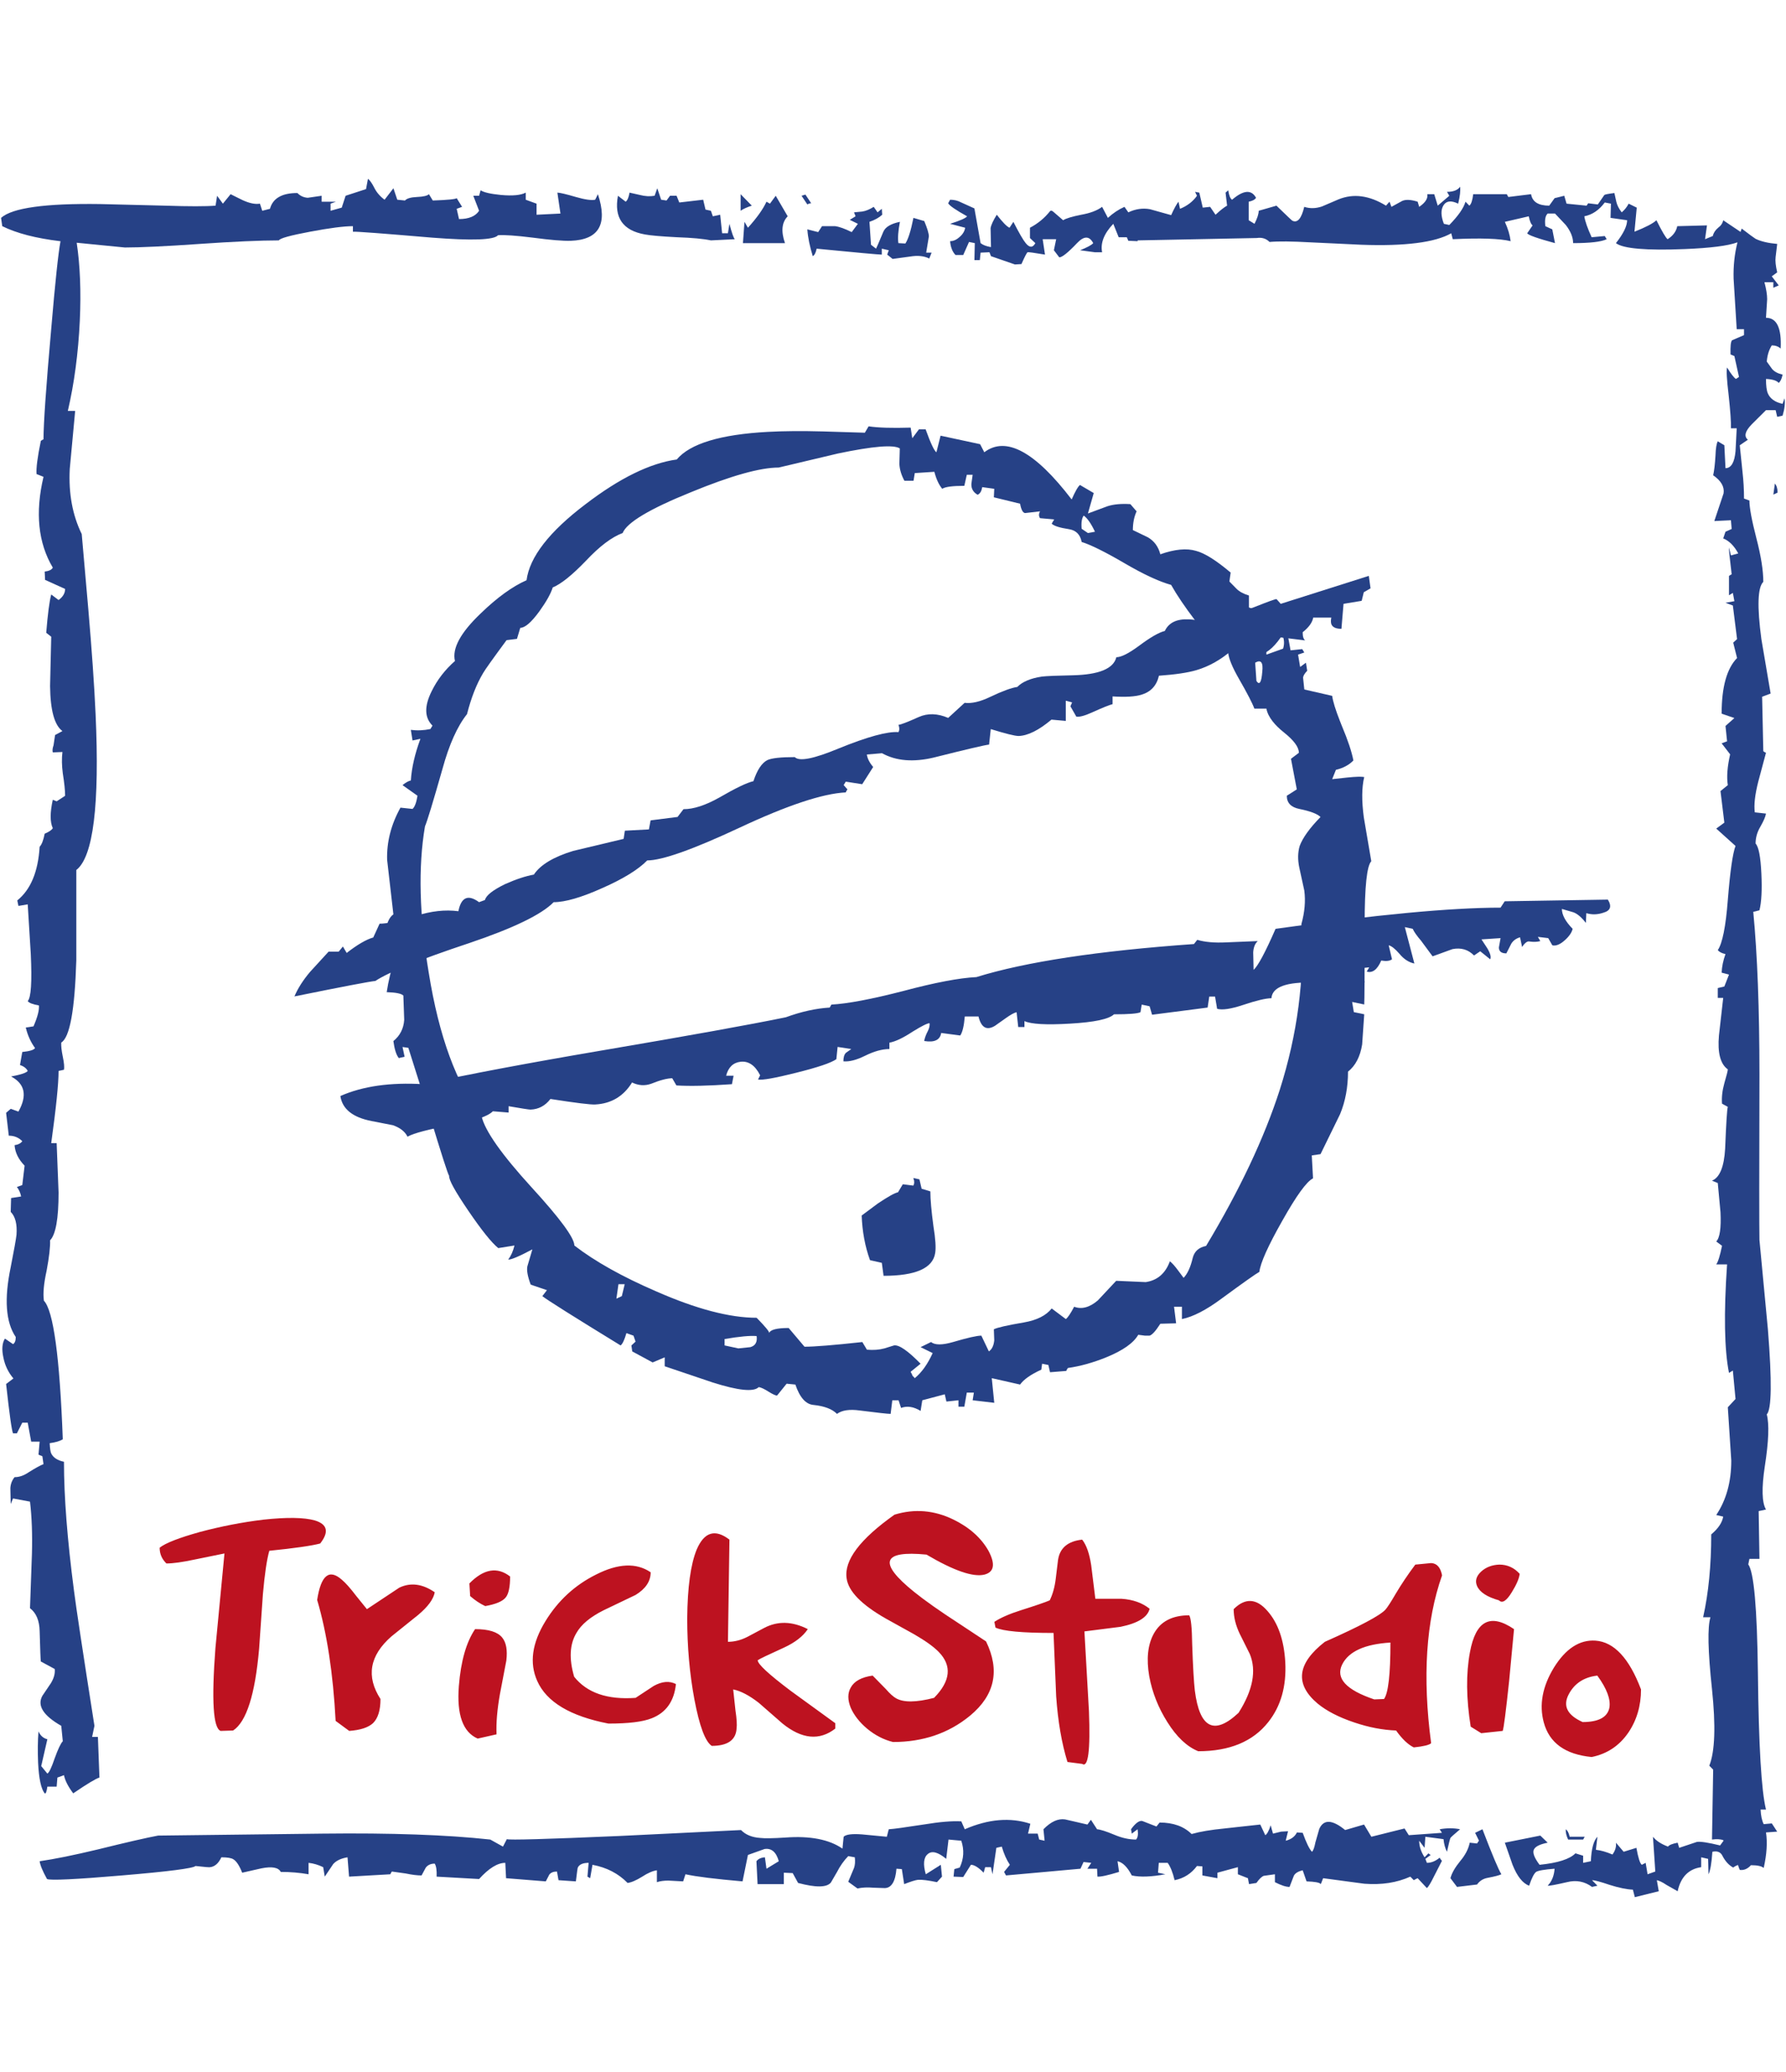 <svg baseProfile="basic" preserveAspectRatio="xMidYMid slice" width="50" height="58" overflow="visible" xmlns="http://www.w3.org/2000/svg"><g fill="#BD1220"><path d="M26.856 45.452q-.812-.526-1.266-.892-1.519-1.225.348-1.043 1.15.678 1.625.559.401-.107.116-.655-.306-.549-.981-.882-.812-.398-1.656-.14-1.456 1.032-1.34 1.785.074.537 1.087 1.118l.812.451q.464.269.675.484.57.581-.126 1.29-.75.194-1.066.011-.116-.065-.285-.258l-.369-.376q-.464.064-.612.333-.137.236 0 .57.137.311.454.58.337.28.728.376 1.266 0 2.162-.741 1.034-.86.443-2.075l-.749-.495"/><path d="m27.838 45.399.031.161q.317.15 1.625.15l.074 1.774q.074 1.054.316 1.838l.412.054q.253.172.19-1.473l-.127-2.236 1.013-.129q.728-.15.812-.505-.306-.247-.781-.279h-.738l-.116-.936q-.074-.494-.253-.72-.602.065-.676.57l-.063.516q-.042.355-.169.613-.168.075-.812.279-.475.151-.738.323M33.292 45.216q-.707 0-.992.516-.253.462-.126 1.193.126.677.506 1.279.39.624.865.817 1.319 0 1.962-.817.528-.666.475-1.677-.053-.924-.496-1.429-.464-.538-.949-.054 0 .333.169.688l.284.57q.285.698-.316 1.644-1.023.957-1.224-.623-.042-.366-.074-1.29-.01-.71-.084-.817"/><path d="M39.622 43.797q-.306.408-.549.817-.2.344-.285.441-.221.247-1.698.903-1.171.913-.201 1.73.38.312 1.024.527.601.204 1.171.226.253.355.496.473.411-.043.485-.118-.369-2.785.306-4.698-.063-.333-.306-.344l-.443.043m-1.15 3.773q-1.182-.398-.897-.978.274-.548 1.351-.613 0 1.333-.18 1.58l-.274.011M41.975 43.797q-.306.011-.507.193-.211.194-.116.409.116.258.612.398.137.139.359-.226.2-.323.221-.516-.232-.258-.569-.258M45.583 48.505q.358-.526.358-1.214-.496-1.312-1.276-1.366-.665-.043-1.161.753-.485.795-.285 1.537.232.86 1.34.968.644-.129 1.024-.678m-.528-.698q-.084.397-.749.397-.644-.29-.39-.774.242-.462.802-.526.4.548.337.903M41.468 48.516l.601-.064q.043-.108.18-1.398l.137-1.451q-.992-.677-1.234.645-.169.903.021 2.085l.295.183M7.36 44.625q.074-.839.179-1.215 1.066-.108 1.425-.204.379-.484-.148-.645-.454-.129-1.445-.022-.887.108-1.773.344-.886.247-1.129.441 0 .258.19.441.274 0 .781-.108l.844-.172-.253 2.645q-.169 2.214.147 2.322l.348-.011q.56-.366.728-2.29l.106-1.526M9.565 44.216q-.528-.462-.686.57.412 1.397.517 3.386l.38.28q.464-.033.665-.215.211-.205.211-.678-.612-.946.306-1.752l.749-.602q.411-.344.464-.634-.517-.355-.992-.129l-.907.602-.296-.366q-.253-.333-.411-.462M13.584 44.958q.433-.075.57-.237.127-.15.127-.591-.538-.419-1.14.194l.021.354q.211.183.422.28M14.059 45.839q-.19-.236-.759-.236-.37.548-.454 1.591-.095 1.204.527 1.473l.528-.119q-.021-.473.095-1.128l.179-.936q.053-.44-.116-.645M19.503 43.378q-.253.623-.264 1.924 0 1.193.201 2.268.211 1.118.485 1.301.665 0 .696-.484.021-.161-.031-.505l-.064-.591q.317.064.718.376l.664.58q.813.656 1.477.14v-.15l-1.244-.903q-.929-.699-.929-.86.074-.054.739-.355.464-.215.664-.516-.654-.333-1.224-.032l-.464.247q-.274.14-.548.14l.042-2.86q-.602-.462-.918.28M17.794 44.646q.422-.258.422-.634-.601-.409-1.53.064-.886.441-1.414 1.301-.569.925-.232 1.677.391.882 1.994 1.193.844 0 1.214-.15.601-.237.675-.957-.275-.14-.623.054l-.506.333q-1.182.086-1.72-.591-.221-.753.064-1.226.2-.354.759-.634l.897-.43"/></g><g fill="#264186"><path d="m43.857 5.701-.065-.221-.27.067-.151.21q-.454 0-.508-.321l-.637.078-.043-.078h-.94q-.032.265-.108.321l-.108-.111q-.075.265-.453.652l-.152-.033q-.129-.332-.01-.519.118-.188.41-.045.076-.309.054-.475-.097.144-.367.144l.065.11-.324.277-.098-.321h-.194q.032.177-.227.354l-.043-.144q-.281-.088-.432-.022l-.302.166-.054-.144-.098.111q-.702-.431-1.328-.177l-.464.199q-.26.088-.497.011-.119.497-.335.387-.022-.012-.443-.42l-.497.143q0 .133-.118.365l-.162-.1v-.519q.162-.033.205-.11-.195-.354-.67.055-.075-.044-.108-.265l-.075.066.043.365q-.108.055-.324.254l-.151-.221-.206.022-.097-.42-.119-.022.054.11q-.172.243-.475.365l-.043-.199q-.086.111-.205.376l-.594-.166q-.303-.055-.605.088l-.108-.154q-.248.11-.464.309l-.162-.309q-.206.154-.584.221-.388.077-.507.154l-.281-.243q-.054-.044-.086-.011-.227.288-.562.464v.288l.151.143q-.108.199-.27 0-.108-.132-.345-.596l-.108.165q-.108-.044-.357-.364-.151.243-.173.375l.011.531q-.194-.033-.291-.111l-.173-.972-.367-.166q-.141-.077-.314-.077l-.054.099q.054.1.53.365-.054.077-.476.21l.422.11q-.022.144-.152.255-.129.121-.27.121.022.254.152.387h.216l.162-.365.162.033-.011.476h.151l.022-.21.248-.011.043.11.67.232.183-.011q.141-.32.173-.331.022-.012.486.066l-.065-.431h.378l-.064.309.151.199q.119 0 .497-.398.291-.309.453 0-.065.078-.367.199l.41.056h.206q-.076-.387.313-.796l.151.376h.227l.043.099.259.011.003-.022 3.334-.066q.216-.033.357.11.367-.033 1.145.011l1.425.067q1.836.066 2.517-.321l.043.166q1.177-.055 1.62.055-.033-.265-.162-.541l.669-.155q.044.21.108.254l-.151.221q.043.077.778.276l-.076-.386-.194-.089q-.033-.265.065-.353h.205l.302.32q.205.265.205.508.713 0 .94-.11l-.054-.089-.367.034q-.173-.376-.205-.586.334-.066.572-.387l.173.033-.011.398.464.066q0 .244-.313.641.303.232 1.933.166 1.068-.043 1.469-.188-.123.49-.108 1.017l.087 1.414h.205v.166l-.335.144q-.054.055-.043.397l.108.045.129.585-.086.056q-.086-.056-.248-.321-.033.133.043.763.075.685.065.939h.162l-.033.641q-.043.475-.281.475l-.032-.641-.184-.111q-.054.1-.064.398-.022.365-.065.553.335.232.291.508l-.259.774.465-.023.021.244-.173.077-.064.188q.248.099.421.42l-.205.055-.054-.221q-.011.055.075.751-.032.011-.075.045v.541l.108-.066.043.232-.249.044.206.077.118.94-.108.099.108.431q-.432.442-.432 1.558l.357.122-.249.221.044.43-.152.056.238.309q-.119.519-.065.862l-.205.166.108.884-.227.166.54.486q-.119.309-.216 1.514-.086 1.116-.281 1.403.065.077.216.11-.097.266-.108.52l.206.055-.13.332-.184.044v.276h.152l-.119 1.05q-.065.729.248.95 0 .055-.097.387-.086.309-.065.574l.162.089q-.032.088-.075 1.171-.044.763-.368.895l.162.066.076.818q.032.663-.119.818l.162.121q-.086.42-.162.52h.303q-.141 2.066.054 3.038l.108-.066.075.796-.216.232.097 1.492q0 .895-.421 1.524l.195.045q-.044.254-.335.497 0 1.304-.227 2.32h.205q-.129.409.043 2.012.162 1.546-.075 2.143l.108.111-.033 1.956q.196-.025.314.016l.01.017-.097.132q-.497-.121-.648-.099l-.497.166-.043-.144q-.227.044-.27.11-.291-.11-.421-.276l.065.973-.216.077-.054-.32-.108.055q-.076-.055-.151-.475l-.357.11-.216-.254q.022.166-.097.331-.259-.11-.464-.132l.043-.365q-.162.166-.184.685l-.216.045v-.199l-.216-.067q-.237.243-1.004.321-.216-.288-.162-.42.054-.133.389-.199l-.206-.199-.993.199.216.619q.194.486.464.585.108-.32.195-.386.086-.056.518-.089-.022.299-.194.475.064.011.54-.099.388-.099.702.133l.151-.034-.151-.154q.108 0 .496.132.389.122.648.133l.054.21.67-.166-.054-.309q.108.022.27.132l.313.177q.13-.597.659-.674v-.276l.194.044.011.431q.076-.155.108-.63.205-.044.281.111.119.232.302.331.055-.044.135-.072.018.07.049.138.173.023.313-.132.27 0 .357.077.129-.574.064-.994l.314-.022-.152-.232-.226.022q-.076-.155-.087-.409h.151q-.194-.785-.226-3.824-.033-2.718-.27-3.038l.032-.155h.281l-.022-1.337.205-.044q-.172-.288-.032-1.216.162-1.038.054-1.447.205-.21.032-2.376l-.237-2.508q-.011-.531 0-4.63 0-2.752-.173-4.553l.173-.044q.086-.343.054-1.028-.033-.707-.162-.84 0-.243.129-.464.141-.243.162-.375l-.313-.034q-.043-.309.097-.861l.216-.807q-.032-.011-.075-.044l-.033-1.525.238-.089-.259-1.524q-.184-1.371.054-1.603 0-.475-.195-1.226-.194-.752-.194-1.05l-.151-.055q0-.376-.043-.752l-.076-.74.227-.155q-.173-.143.108-.431l.399-.397h.27l.044.187.151-.033q.086-.287.054-.486l-.054.155q-.313-.067-.411-.288-.054-.121-.054-.408.27.011.357.11.075-.066.108-.232-.195-.044-.292-.155l-.151-.21q.022-.265.14-.453.152 0 .249.089.043-.862-.411-.862l.033-.52q0-.187-.076-.475h.249v.155l.151-.066-.195-.254.152-.111q-.065-.276-.044-.431l.044-.365q-.378-.033-.605-.143-.087-.055-.389-.287-.018.047-.032.093l-.486-.326q-.022.122-.141.21-.119.1-.151.232l-.216.089.054-.387-.832.022q-.043.221-.27.365-.075-.055-.313-.531-.14.133-.615.321l.064-.674-.226-.111q-.076.144-.195.243-.119-.154-.151-.298l-.054-.243q-.259.033-.281.055l-.183.265-.27-.033-.044.067-.561-.056M25.875 6.188l-.303-.089q-.108.542-.226.718l-.195-.011q-.032-.21.043-.596-.378.077-.464.276-.184.442-.205.475l-.141-.11-.043-.641q.227-.078.357-.199l-.011-.166-.119.099-.108-.154q-.173.11-.324.132l-.227.022.043.111-.162.099.227.111-.173.232q-.291-.144-.464-.166h-.367l-.108.166-.303-.077q.022.331.152.751.075-.044.108-.21 1.695.166 1.825.166v-.166l.194.044-.043.122.151.121.486-.066q.324-.055.54.055l.065-.165h-.151l.075-.453q0-.122-.129-.431"/><path d="m49.646 13.845.118-.055q0-.166-.075-.254l-.043.309M40.606 51.448q.022-.033.27-.243-.27-.055-.572 0l.064.1-.928.066-.119-.188-.929.232-.205-.342-.529.154q-.54-.442-.724-.033l-.108.376q-.043.221-.097.265-.108-.11-.259-.53l-.162-.011q-.087.176-.314.232l.065-.265-.194.011-.227.055-.065-.232q-.075.232-.151.276l-.14-.298-1.005.11q-.561.055-.918.155-.324-.321-.896-.321l-.087.111-.399-.155q-.13-.022-.313.232l.021.122.162-.122q.033.21-.043.288-.292 0-.605-.133-.345-.144-.486-.155l-.173-.265-.097.133-.626-.144q-.292-.044-.605.276l.032.321-.151-.033-.043-.166h-.27l.065-.276q-.843-.277-1.836.154l-.097-.221q-.389-.022-1.059.089-.777.121-.972.132l-.054.21-.691-.066q-.421-.033-.518.066l-.033.332q-.561-.387-1.598-.31-.519.033-.702.011-.346-.022-.54-.221l-3.402.166q-3.067.133-3.154.089l-.108.209-.356-.198q-1.825-.199-4.687-.166l-4.612.055q-.475.088-1.685.387-1.015.243-1.631.331.022.166.206.498.14.066 2.095-.1 1.965-.166 2.063-.265.388.044.41.033.194-.022.313-.276.249 0 .335.055.13.077.248.376l.54-.122q.443-.088.54.1.411 0 .778.066v-.32q.205.022.41.121l.044.265.237-.353q.13-.144.4-.188l.043.541 1.156-.066q.01-.033.043-.077l.389.055q.259.055.442.055l.119-.221q.087-.11.249-.11.064.099.054.364.043 0 1.188.067.41-.453.734-.453l.022.43 1.112.089.097-.188q.065-.088.216-.088l.043.243.486.033q.044-.365.054-.387.065-.132.303-.132l-.033.386.076.044.065-.375q.594.11.983.508.162-.022.41-.177.238-.154.41-.177v.332q.13-.044.324-.044l.411.022.065-.199q.453.099 1.598.199l.151-.74.465-.166q.291-.044.399.342l-.345.21-.044-.32q-.162.011-.237.11l.032.641h.735v-.32l.248.011.151.276q.745.199.918-.011l.173-.298q.13-.254.313-.442l.184.033q.021.177-.022.298l-.162.387.259.188q.195-.044.443-.022l.324.011q.281-.011.324-.542l.151.011.065.42q.281-.11.389-.121.162-.011.529.066l.141-.155-.033-.331-.421.265q-.119-.42.054-.564.173-.154.518.133l.065-.541.357.033q.129.386-.044.751l-.151.044-.021.21.27.011.216-.342q.14 0 .356.221l.043-.155h.162l.043.199.108-.74.152-.034q.086.299.226.509l-.162.199.054.099 2.085-.188.086-.188.216.023-.108.165h.27l.011.221q.14.011.605-.132l-.043-.299q.216.045.399.398.346.077.94-.033l-.205-.044.021-.276h.249q.118.165.194.486.389-.078.626-.398l.152.011v.254l.421.077v-.154l.572-.155v.199l.281.11.032.166.206-.033q.118-.166.205-.199l.313-.044v.221q.259.133.41.133l.119-.31q.054-.11.249-.155l.108.31q.356.011.399.077l.065-.166 1.156.155q.723.055 1.285-.199l.097.1q.054-.033.108-.056l.259.277q.065-.056.195-.321l.226-.442q-.032-.033-.064-.088-.173.144-.357.144l-.043-.111.151-.11q-.032-.012-.065-.045l-.108.111q-.151-.232-.151-.464l.151.199.022-.31.508.067q.021.209.097.353.075-.342.097-.387M41.351 51.603l-.205-.022q-.054.265-.27.519-.216.266-.27.475l.184.244.561-.067q.108-.154.303-.188.291-.055.378-.099-.119-.188-.53-1.26l-.205.1.108.221q-.021.022-.054.077M44.321 51.493l.043-.078h-.421q-.032-.154-.108-.21-.011.122.065.288h.421M9.254 5.701l.151-.055h-.4V5.48l-.389.056q-.172-.011-.291-.133-.648 0-.767.442l-.216.055-.065-.199q-.194.034-.486-.099l-.335-.166-.216.265-.162-.221-.043.277q-.41.033-1.415 0l-1.814-.045Q.495 5.679.03 6.099l.033.232q.605.299 1.62.42h.011q-.095.511-.26 2.453-.216 2.431-.216 3.094-.032.011-.075.044-.141.686-.119.929l.194.077q-.356 1.503.26 2.541-.044.089-.227.111l.011.232.561.254q0 .177-.183.31l-.206-.155q-.075.276-.14 1.072l.14.11-.032 1.381q.011 1.017.346 1.26l-.206.111-.043.287q-.043.122-.021.199l.27-.011q-.033.265.01.597.065.408.065.629l-.237.155-.108-.044q-.119.541 0 .795-.044.078-.227.155-.054.276-.141.365-.064 1.05-.626 1.503l.032.154.26-.044.086 1.392q.054 1.172-.086 1.315.054.078.313.122.021.188-.151.586l-.216.033q.075.32.259.574-.043.078-.357.111l-.064.364q.162.056.216.166-.054.078-.465.155.583.309.205.983L.3 31.039l-.129.111.075.64q.227 0 .378.155-.064.089-.216.111.022.309.281.574l-.065.542-.151.055q.087.11.119.265l-.281.044-.011.387q.195.199.162.641-.021.188-.162.906-.28 1.337.141 1.956 0 .155-.076.199l-.227-.155q-.118.188-.043.531.065.331.281.585l-.205.155q.14 1.271.194 1.381h.108l.151-.298h.152l.097.53h.237l-.032.365.108.044.032.221q-.14.055-.421.232-.194.133-.389.133-.108.132-.118.309l.01.442.065-.155.475.089q.076.641.054 1.458L.84 45.017q.26.199.27.641.022.785.033.851l.389.21q.021.188-.108.398l-.238.353q-.227.409.529.84l.043.431q-.086.088-.226.475-.13.387-.206.431l-.172-.21.172-.751q-.172-.044-.248-.221-.032.387-.011.884.033.663.184.851.043.033.075-.188h.26l.021-.254.184-.067q.043.221.259.509.583-.398.734-.442l-.043-1.138h-.162l.065-.31q-.486-3.094-.572-3.779-.281-2.144-.281-3.613-.27-.056-.357-.232-.032-.067-.043-.288.249-.033.367-.11-.129-3.459-.529-3.879-.043-.298.076-.839.108-.575.097-.851.238-.243.238-1.337L1.586 32h-.152q.206-1.491.206-2.022l.151-.033q.021-.11-.033-.365-.054-.265-.043-.397.357-.21.421-2.299v-2.53q.713-.553.54-4.365-.054-1.193-.205-2.95l-.183-2.089q-.389-.795-.335-1.823l.151-1.624h-.205q.27-1.161.335-2.52.057-1.232-.087-2.188l1.35.133q.648 0 2.095-.1 1.437-.099 2.214-.099.044-.088.875-.243.821-.155 1.199-.155v.155q.14-.011 2.214.166 1.685.132 1.847-.067.259-.022.972.067.745.099 1.069.088 1.177-.044.756-1.304l-.076.155q-.162.033-.54-.077-.421-.122-.518-.122l.086.586-.669.033v-.31l-.303-.11v-.199q-.205.11-.691.066-.443-.044-.572-.132l-.043.154h-.162l.162.42q-.152.232-.562.232l-.065-.287.151-.055-.151-.243q-.043.044-.669.066l-.108-.177q-.065.066-.335.078-.259.011-.335.099l-.216-.022-.108-.321-.248.321q-.195-.144-.292-.343-.097-.188-.173-.243l-.054.288-.572.187-.108.332-.313.088v-.199M18.401 5.27l-.075.21q-.195.034-.411-.022l-.291-.066q-.033.199-.108.254L17.3 5.48q-.173.918.756 1.083.237.044.896.078.637.022.95.088l.67-.033q-.054-.055-.151-.431l-.043.265h-.162l-.054-.519-.206.044-.054-.155-.151-.033-.065-.276-.669.077-.076-.188h-.183l-.098.133-.151-.022-.108-.321M22.44 5.48l.162.243q.054-.033.108-.033l-.162-.243-.108.033M21.555 5.701l-.097-.055q-.141.31-.519.729l-.097-.165-.043.596h1.177q-.173-.497.076-.751l-.335-.575-.162.221M21.047 5.757l-.313-.321V5.9q.108-.077.313-.143"/></g><path fill="#264186" d="m25.727 12.017-.187.25-.046-.297q-.781.024-1.177-.036l-.105.179-1.165-.036q-.897-.024-1.549.012-1.992.107-2.552.773-1.118.155-2.551 1.25-1.526 1.154-1.654 2.13-.594.262-1.282.928-.85.809-.722 1.333-.419.369-.652.845-.315.631.023.964l-.058.095q-.28.059-.548.024l.047.297.221-.047q-.233.63-.268 1.166-.105.024-.233.131l.419.297q-.046.286-.139.369l-.338-.036q-.396.714-.373 1.464l.175 1.523q-.175.119-.233.536l-.07.714h.338q-.152.464-.222.928.385.012.466.095l.024.679q-.024.368-.303.595.046.345.151.476l.163-.036-.058-.274.163.024.583 1.844q.512 1.69.559 1.738-.023.155.536.976t.839 1.047l.454-.072q-.058.238-.175.393.117.012.676-.285l-.14.475q-.035.167.093.512l.455.155-.129.167q.21.166 2.191 1.38.081-.06.163-.345l.198.071.058.167-.116.107.023.167.571.309.338-.143v.25l1.339.452q1.084.345 1.293.131.094.012.28.131.175.107.233.107l.268-.333.245.024q.186.547.512.571.455.048.653.25.209-.155.64-.095.746.095.862.095l.047-.381h.175l.07.214q.256-.095.547.084l.047-.298.629-.167.047.203.337-.036v.179h.164l.069-.393h.198l-.034.214.605.071-.07-.69.793.179q.151-.214.594-.417l.023-.166.175.035.046.203.455-.036q.011-.036.046-.083.513-.072 1.072-.298.699-.285.897-.631l.187.024h.128q.105-.024.303-.333l.442-.012-.058-.464h.221v.345q.466-.095 1.107-.571.909-.667 1.06-.75.047-.381.641-1.428.594-1.059.862-1.19l-.035-.642.245-.036.547-1.119q.222-.535.222-1.19.314-.25.396-.761l.058-.845-.291-.06-.047-.285.338.071q.012-.143.012-2.249 0-1.571.186-1.761l-.209-1.226q-.094-.702.011-1.13-.105-.024-.466.012l-.431.047.105-.262q.303-.071.489-.261-.07-.369-.326-.976l-.047-.119q-.19-.481-.221-.714l-.78-.179-.035-.333q.011-.083.116-.19l-.035-.226-.163.119-.058-.346.175-.059-.059-.095-.326.035-.081-.44q-.035-.107-.21-.238-.012.048.07.262.07.19.011.369l-.466.166-.011-.404-.175.238q-.108-.46-.035-.714.021-.074.058-.131l.21-.048.058-.38q-.221.095-.338.214l-.256-.095v-.334q-.233-.071-.349-.19l-.198-.202.035-.25q-.606-.512-.967-.607-.397-.119-1.002.095-.082-.321-.35-.476l-.419-.202q0-.298.105-.524l-.175-.202q-.385-.024-.641.059l-.547.203.163-.572-.385-.226q-.081.06-.233.405-1.538-2.011-2.446-1.321l-.117-.226-1.107-.238-.116.464q-.093-.059-.303-.643h-.186m-.548.976q.012.226.14.464h.256l.035-.214.548-.036q.081.31.221.476.117-.083.618-.083l.069-.309h.164l-.035.25q-.012.202.174.309.105-.048.128-.214l.338.047-.011.238.734.179q.046.25.139.262l.42-.048q-.058.107 0 .191l.396.035-.07.119q.093.095.489.155.292.048.35.357.384.119 1.2.595.792.464 1.305.607.233.416.675.999l.163.215q.487.606.758.678.023.25.303.738.349.607.431.833h.337q.032.175.175.357.118.152.315.309.419.333.419.571l-.221.167.163.857-.28.178q0 .298.35.369.466.095.594.226-.454.464-.583.809-.081.274-.011.607l.14.643q.058.44-.082.94.14 2.297-.606 4.641-.652 2.023-2.062 4.367-.303.06-.373.333-.093.393-.256.56l-.151-.203q-.14-.19-.233-.261-.187.511-.676.583l-.827-.036-.513.548q-.349.297-.664.178-.151.286-.233.345l-.396-.297q-.233.297-.781.392-.699.119-.838.191l.011.309q-.023.226-.151.31l-.21-.441q-.186 0-.792.179-.454.131-.617 0l-.292.143.338.166q-.21.464-.501.702-.035-.047-.058-.059-.023-.06-.058-.119l.279-.226q-.536-.548-.745-.512l-.268.083q-.222.06-.49.036l-.128-.214q-1.2.131-1.619.131l-.443-.524q-.501 0-.547.143.023-.048-.35-.429-1.13 0-2.807-.737-1.433-.619-2.296-1.286 0-.321-1.199-1.63-1.259-1.38-1.398-1.987-1.049-1.333-1.48-4.022-.396-2.392-.105-4.094.093-.214.489-1.606.28-1.024.688-1.536.175-.69.454-1.154.082-.143.653-.916l.291-.036.093-.309q.198 0 .536-.464.291-.405.373-.667.349-.143.932-.749.571-.607 1.025-.774.175-.44 1.91-1.142 1.678-.691 2.459-.691l1.654-.392q1.479-.31 1.736-.143l-.012.44m5.278 1.928-.175-.119q-.023-.262.058-.369.152.107.315.452l-.198.036m4.718 4.141-.035-.511q.245-.143.198.261-.035.441-.163.25m-17.86 16.886h.175l-.081.334-.152.071.058-.405m3.868 1.452q.035.25-.175.31l-.337.035-.385-.083v-.179q.629-.107.897-.083"/><path fill="#264186" d="M24.445 21.47q-.154-.181-.177-.35l.424-.036q.59.326 1.452.121 1.392-.35 1.546-.362l.047-.434q.625.193.779.193.389-.012.92-.458l.401.036v-.566l.177.048-.047.109.165.289q.13.024.449-.121.424-.192.566-.228v-.217q.543.036.814-.049.39-.12.484-.53.684-.048 1.05-.156.531-.157 1.003-.567l.732.133q.295-.012.625-.482l.685.084q-.071-.048-.071-.229.259-.205.295-.41h.507q-.023.109 0 .181.047.133.283.133l.059-.699.508-.084.059-.241.189-.109-.048-.349-2.466.783-.118-.133q-.059 0-.602.217-.566.217-.837.241l-.083.277q-.743-.168-.932-.168-.508-.024-.673.325-.248.06-.731.422-.425.313-.626.313-.118.482-1.227.506-.649.012-.861.036-.472.073-.685.29-.248.036-.755.277-.425.205-.72.168l-.46.422q-.448-.193-.826-.024-.484.217-.566.217.047.12 0 .205-.461-.036-1.676.458-1.038.433-1.227.241-.59 0-.767.084-.236.121-.39.59-.271.061-.955.458-.579.326-1.003.326l-.166.217-.755.096-.047.253-.673.036-.035.229-1.416.338q-.826.253-1.097.662-.343.061-.803.265-.519.253-.566.446l-.165.061q-.461-.338-.579.253-.554-.073-1.191.132-.708.217-1.015.217l-.177.386q-.295.084-.744.433l-.106-.18-.118.144h-.283l-.519.567q-.295.349-.437.686 2.018-.409 2.266-.433.566-.374 2.631-1.061 1.853-.626 2.36-1.144.484 0 1.369-.398.873-.386 1.251-.771.625 0 2.584-.916 2.006-.94 2.974-.988.011-.036.047-.085l-.106-.12.059-.096.46.072.307-.482M31.928 28.334l.035-.213.221.047.069.237 1.555-.201.046-.308h.162l.058.343q.221.06.72-.106.568-.19.8-.19.035-.474 1.195-.438l.87.047q.441.012.557-.071l-.256-.095.035-.272.337-.036-.07.119q.244.071.406-.309.209.036.302-.035l-.093-.391q.116.024.301.237.186.225.418.272l-.267-1.019.221.048q.058.13.232.331l.324.439.557-.202q.36-.071.603.178l.174-.118.279.225q.046-.095-.081-.308l-.163-.249.534-.036-.047.261q0 .166.209.166l.139-.273q.082-.13.244-.177l.058.272q.116-.178.209-.154.174.024.301-.012l-.069-.118.29.035.116.202q.151.035.348-.142.185-.166.22-.32-.301-.308-.301-.557l.324.095q.163.059.348.296l.012-.273q.232.071.476-.012.301-.083.127-.367l-2.888.047-.116.178q-2.088 0-6.299.593-.429.983-.615 1.149l-.011-.486q.011-.213.127-.32l-.881.036q-.499.024-.812-.071l-.093.118q-4.025.285-6.09.925-.719.035-2.053.391-1.334.343-2.007.379l-.047.083q-.58.035-1.229.272-1.497.308-5.127.925-3.202.545-5.023.948-1.381-.083-2.32.331.081.546.87.7l.603.118q.302.107.406.32.278-.154 1.288-.332.893-.166 1.102-.379l.44.036v-.178q.546.095.615.095.337-.012.557-.297 1.067.166 1.253.154.673-.035 1.032-.616.267.131.534.036.383-.154.591-.154l.116.201q.557.036 1.555-.035l.046-.237h-.209q.093-.356.406-.391.337-.036.546.379l-.058.118q.174.036 1.067-.189.905-.225 1.125-.38l.035-.343.383.059-.151.107q-.07.071-.07.237.244.023.603-.154.383-.19.685-.19v-.178q.255-.047.649-.308.383-.237.476-.237.012.095-.046.214-.082.154-.105.284.429.071.476-.225l.533.071q.093-.13.128-.533h.383q.116.474.464.26l.301-.213q.198-.142.302-.166l.046.415h.174v-.166q.279.13 1.276.071 1.021-.059 1.23-.261.626 0 .742-.059M25.569 32.975q.049.125 0 .213l-.294-.038-.135.225q-.135.025-.564.313l-.453.337q.025.675.233 1.25l.331.075.049.363q1.347 0 1.445-.638.037-.225-.049-.75-.086-.637-.086-.975l-.245-.075-.061-.262-.171-.038"/></svg>